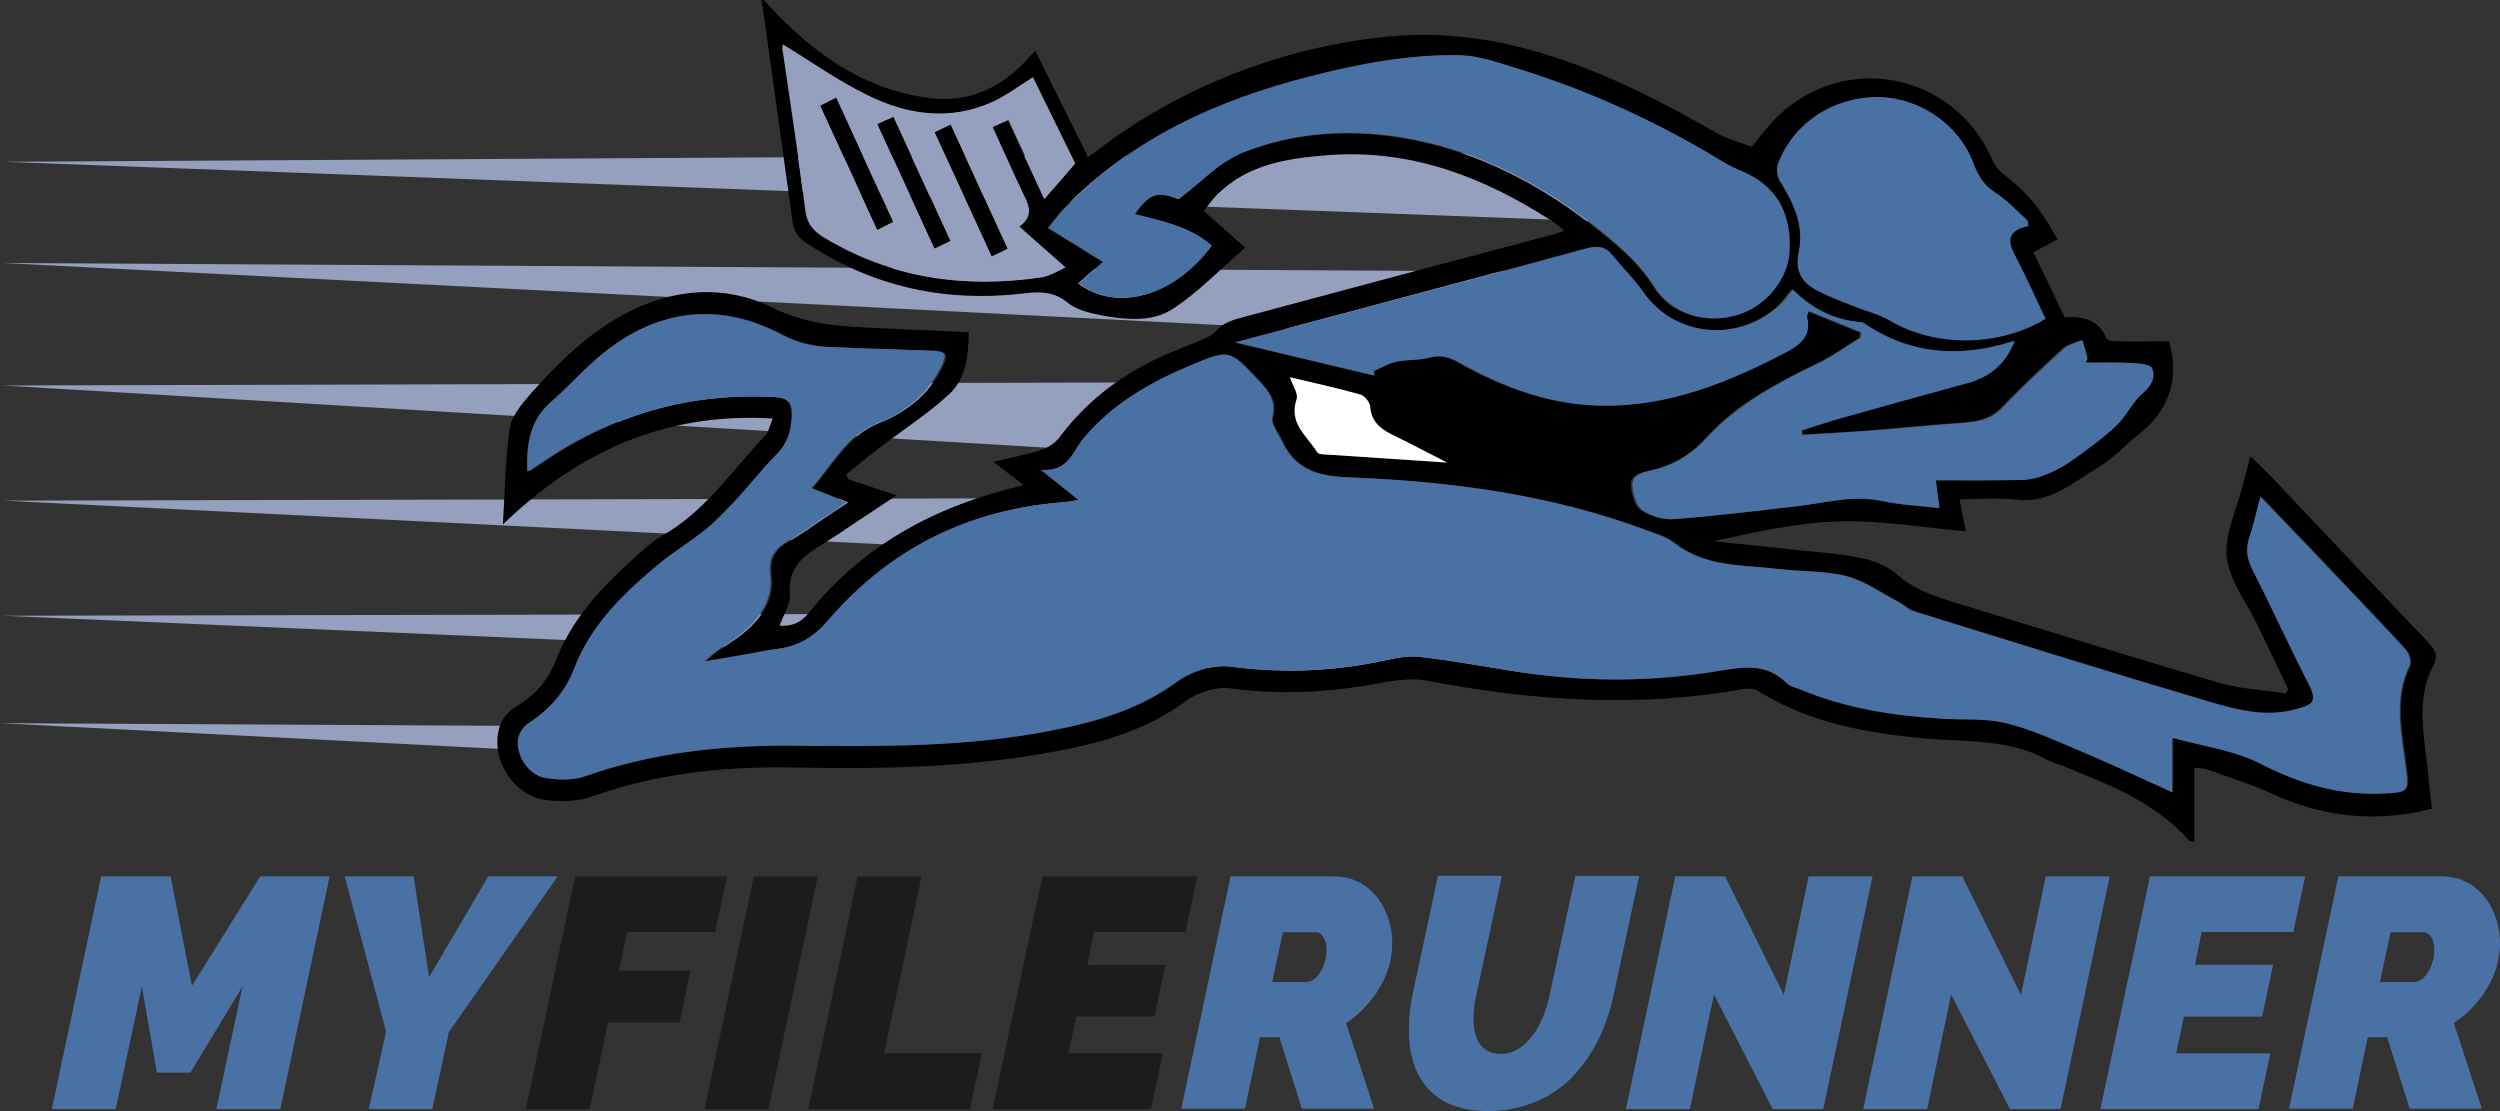 <svg xmlns="http://www.w3.org/2000/svg" width="117" height="52" viewBox="0 0 117 52" fill="none">
  <rect x="0" y="0" width="117" height="52" fill="#333333" stroke="none"/>
  <path d="M8.984 46.135L12.179 41.012H15.428L13.118 51.907H10.126L11.348 46.168L8.91 50.202H7.343L6.64 46.168L5.417 51.907H2.425L4.735 41.012H7.984L8.984 46.135Z" fill="#4A71A4"/>
  <path d="M19.359 41.012L20.082 45.728L22.852 41.012H26.101L21.008 48.3L20.231 51.907H17.259L18.069 48.28L16.131 41.012H19.359Z" fill="#4A71A4"/>
  <path d="M33.47 43.617H29.35L28.965 45.431H32.308L31.808 47.853H28.451L27.6 51.907H24.608L26.918 41.012H34.024L33.47 43.617Z" fill="#1C1C1C"/>
  <path d="M35.963 51.907H32.97L35.28 41.012H38.273L35.963 51.907Z" fill="#1C1C1C"/>
  <path d="M41.373 49.295H45.953L45.399 51.907H37.827L40.137 41.012H43.129L41.373 49.295Z" fill="#1C1C1C"/>
  <path d="M55.484 43.617H51.202L50.884 45.153H54.545L54.025 47.576H50.371L49.999 49.295H54.417L53.863 51.907H46.453L48.783 41.012H56.038L55.484 43.617Z" fill="#1C1C1C"/>
  <path d="M55.281 51.907L57.592 41.012H62.374C62.962 41.012 63.462 41.161 63.887 41.458C64.292 41.756 64.623 42.142 64.826 42.622C65.049 43.103 65.157 43.604 65.157 44.138C65.157 44.49 65.103 44.862 65.008 45.214C64.9 45.566 64.765 45.898 64.562 46.229C64.38 46.561 64.137 46.859 63.88 47.136C63.624 47.414 63.326 47.671 62.995 47.874L64.306 51.887H60.928L59.875 48.537H58.969L58.267 51.887H55.275V51.907H55.281ZM61.192 45.952C61.266 45.952 61.361 45.918 61.469 45.844C61.577 45.769 61.672 45.674 61.766 45.532C61.861 45.404 61.935 45.234 61.989 45.052C62.043 44.869 62.084 44.666 62.084 44.463C62.084 44.28 62.063 44.132 62.009 44.003C61.955 43.874 61.901 43.779 61.827 43.725C61.752 43.651 61.678 43.631 61.604 43.631H60.037L59.537 45.965H61.199L61.192 45.952Z" fill="#4A71A4"/>
  <path d="M69.669 51.999C68.784 51.999 68.061 51.83 67.507 51.498C66.954 51.166 66.569 50.72 66.305 50.145C66.048 49.569 65.934 48.94 65.934 48.236C65.934 47.979 65.954 47.702 65.967 47.424C66.001 47.147 66.042 46.869 66.096 46.592L67.298 40.988H70.29L69.088 46.578C69.054 46.761 69.014 46.964 68.993 47.133C68.973 47.316 68.96 47.485 68.96 47.668C68.96 47.979 68.993 48.256 69.088 48.52C69.162 48.764 69.311 48.967 69.493 49.096C69.676 49.244 69.919 49.319 70.216 49.319C70.534 49.319 70.804 49.244 71.047 49.096C71.29 48.947 71.506 48.744 71.709 48.486C71.912 48.229 72.06 47.931 72.209 47.6C72.337 47.268 72.452 46.937 72.519 46.585L73.722 40.995H76.714L75.512 46.598C75.343 47.356 75.107 48.06 74.776 48.71C74.445 49.359 74.039 49.928 73.56 50.429C73.06 50.929 72.506 51.302 71.844 51.572C71.182 51.843 70.459 51.999 69.662 51.999H69.669Z" fill="#4A71A4"/>
  <path d="M83.483 46.561L84.645 41.012H87.637L85.327 51.907H82.963L80.213 46.541L79.085 51.907H76.093L78.403 41.012H80.734L83.483 46.561Z" fill="#4A71A4"/>
  <path d="M94.581 46.561L95.743 41.012H98.735L96.432 51.907H94.067L91.311 46.541L90.19 51.907H87.198L89.501 41.012H91.832L94.581 46.561Z" fill="#4A71A4"/>
  <path d="M107.327 43.617H103.038L102.727 45.153H106.381L105.868 47.576H102.207L101.842 49.295H106.253L105.699 51.907H98.296L100.62 41.012H107.881L107.327 43.617Z" fill="#4A71A4"/>
  <path d="M107.124 51.907L109.435 41.012H114.217C114.805 41.012 115.305 41.161 115.73 41.458C116.135 41.756 116.466 42.142 116.669 42.622C116.892 43.103 117 43.604 117 44.138C117 44.49 116.946 44.862 116.851 45.214C116.743 45.566 116.608 45.898 116.406 46.229C116.223 46.561 115.98 46.859 115.723 47.136C115.467 47.414 115.169 47.671 114.838 47.874L116.149 51.887H112.771L111.718 48.537H110.813L110.11 51.887H107.118V51.907H107.124ZM113.035 45.952C113.109 45.952 113.204 45.918 113.312 45.844C113.42 45.769 113.514 45.674 113.609 45.532C113.704 45.404 113.778 45.234 113.832 45.052C113.886 44.869 113.927 44.666 113.927 44.463C113.927 44.28 113.906 44.132 113.852 44.003C113.798 43.874 113.744 43.779 113.67 43.725C113.596 43.651 113.521 43.631 113.447 43.631H111.88L111.38 45.965H113.042L113.035 45.952Z" fill="#4A71A4"/>
  <path d="M75.532 10.387L77.012 7.125L0.149 7.572L75.532 10.387Z" fill="#94A0BD"/>
  <path d="M71.527 15.949L72.966 12.715L0.149 12.309L71.527 15.949Z" fill="#94A0BD"/>
  <path d="M52.026 21.133L53.059 17.898L0.149 18.041L52.026 21.133Z" fill="#94A0BD"/>
  <path d="M0.149 23.43L62.441 26.523L63.678 23.281L0.149 23.43Z" fill="#94A0BD"/>
  <path d="M0.149 28.817L71.561 31.903L72.966 28.668L0.149 28.817Z" fill="#94A0BD"/>
  <path d="M28.255 33.993L0 33.844L27.681 35.272C27.864 34.845 28.053 34.419 28.255 33.993Z" fill="#94A0BD"/>
  <path d="M35.773 0.027C37.861 2.341 40.259 4.155 43.44 4.581C45.217 4.825 46.73 4.196 47.966 2.896C48.114 2.748 48.243 2.599 48.445 2.375C49.276 4.04 50.073 5.651 50.904 7.315C51.032 7.241 51.181 7.187 51.289 7.092C55.166 4.074 60.151 2.152 65.049 1.705C70.534 1.184 75.593 3.499 80.267 6.185C80.801 6.503 81.409 6.646 81.983 6.869C82.429 6.334 82.814 5.793 83.273 5.373C86.502 2.375 91.548 3.485 93.264 7.539C93.358 7.742 93.507 7.925 93.669 8.073C94.885 9.014 95.459 9.704 96.29 11.2C95.939 11.383 95.587 11.586 95.162 11.809C95.662 12.824 96.141 13.826 96.621 14.841C97.472 14.807 98.208 14.935 98.58 15.842C98.613 15.937 98.897 15.971 99.079 15.971C99.89 15.991 100.707 15.971 101.498 15.971C102.031 17.615 101.531 19.172 100.208 20.227C99.525 20.762 98.931 21.446 98.195 21.872C97.013 22.576 95.939 23.577 94.371 23.388C93.52 23.28 92.656 23.367 91.71 23.367C91.805 23.889 91.892 24.349 92.007 24.863C89.994 24.694 88.035 24.342 86.076 24.403C84.097 24.457 82.145 24.904 80.186 25.33C81.551 25.479 82.922 25.608 84.266 25.756C85.266 25.865 86.259 25.926 87.218 26.142C87.792 26.271 88.4 26.528 88.826 26.92C89.603 27.604 90.528 27.902 91.487 28.199C95.608 29.458 99.721 30.737 103.862 31.955C104.862 32.253 105.949 32.287 106.983 32.456C107.016 32.382 107.057 32.307 107.091 32.253C106.591 31.218 106.091 30.182 105.598 29.147C105.098 28.132 104.321 27.13 104.213 26.054C104.105 24.978 104.672 23.855 104.949 22.759C105.057 22.332 105.172 21.906 105.321 21.351C105.692 21.723 106.023 22.034 106.334 22.352C108.773 24.924 111.191 27.496 113.629 30.047C113.96 30.399 114.129 30.676 113.886 31.136C113.015 32.801 113.481 34.54 113.643 36.259C113.697 36.76 113.751 37.274 113.812 37.85C111.191 38.513 108.712 38.256 106.294 37.126C105.314 36.679 104.26 36.367 103.247 35.995C103.099 35.941 102.93 35.962 102.693 35.941V39.399C102.565 39.365 102.47 39.379 102.437 39.325C100.829 37.511 98.647 36.699 96.492 35.826C96.249 35.731 95.993 35.657 95.79 35.549C93.959 34.547 91.933 34.737 89.954 34.547C87.259 34.29 84.617 33.809 82.273 32.328C82.125 32.233 81.888 32.219 81.686 32.233C76.68 33.139 71.716 32.808 66.744 31.847C66.136 31.739 65.468 31.813 64.839 31.921C62.455 32.382 60.077 32.551 57.639 32.219C56.977 32.124 56.105 32.368 55.551 32.774C53.613 34.215 51.397 34.811 49.107 35.217C45.23 35.921 41.292 35.995 37.381 35.921C34.112 35.846 30.896 36.144 27.776 37.254C27.127 37.498 26.351 37.532 25.655 37.457C24.067 37.308 22.905 35.549 23.385 34.013C23.493 33.64 23.811 33.255 24.142 33.072C25.026 32.551 25.634 31.867 26.006 30.927C26.762 28.964 28.168 27.468 29.701 26.095C30.106 25.723 30.532 25.337 31.011 25.059C33.024 23.916 34.281 21.987 35.834 20.363C35.983 20.194 36.017 19.916 36.165 19.585C31.16 19.287 27.1 21.101 23.534 24.545C23.642 22.914 23.642 21.439 23.865 20.011C23.959 19.436 24.452 18.867 24.878 18.38C26.188 16.918 27.573 15.551 29.329 14.645C31.565 13.48 33.943 13.311 36.165 14.401C37.678 15.159 39.191 15.274 40.779 15.341C42.272 15.416 43.791 15.47 45.338 15.544C45.318 16.654 45.21 17.73 44.399 18.468C43.44 19.355 42.312 20.079 41.279 20.87C40.704 21.297 40.151 21.757 39.597 22.204L39.705 22.427C40.407 22.671 41.11 22.907 41.961 23.185C41.225 23.665 40.61 24.071 40.002 24.477C39.543 24.795 39.077 25.107 38.597 25.404C37.672 25.959 36.841 26.514 36.969 27.827C37.003 28.287 36.652 28.768 36.489 29.289C37.064 29.309 37.469 29.16 37.854 28.68C40.441 25.459 43.859 23.645 47.919 22.704C47.459 22.352 47.034 22.041 46.493 21.615C47.324 21.412 48.047 21.283 48.729 21.06C49.047 20.952 49.391 20.728 49.58 20.471C50.783 18.86 52.296 17.676 54.086 16.81C54.883 16.424 55.727 16.147 56.524 15.775C56.781 15.666 56.97 15.389 57.206 15.22C57.409 15.091 57.652 14.996 57.889 14.922C62.786 13.609 67.676 12.296 72.587 10.997C72.769 10.963 72.938 10.889 73.215 10.794C72.972 10.611 72.79 10.442 72.587 10.313C69.412 8.276 66.015 6.964 62.151 7.261C60.287 7.41 58.436 7.667 56.997 9.075C56.74 9.319 56.538 9.63 56.335 9.874C57.017 10.462 57.612 11.004 58.274 11.592C57.071 12.628 56.078 13.684 54.876 14.462C53.917 15.091 52.681 14.963 51.553 14.759C50.999 14.651 50.371 14.502 49.945 14.15C49.263 13.595 48.56 13.65 47.804 13.744C44.183 14.15 40.84 13.413 37.773 11.396C37.368 11.139 37.145 10.841 37.091 10.361C36.665 7.234 36.219 4.108 35.78 0.961C35.746 0.65 35.686 0.311 35.632 0L35.76 0.02L35.773 0.027ZM24.675 22.041C24.783 22.041 24.804 22.061 24.824 22.041C25.101 21.858 25.358 21.669 25.634 21.506C28.863 19.341 32.43 18.36 36.307 18.583C36.861 18.617 37.118 18.806 37.104 19.436C37.084 20.14 36.922 20.728 36.402 21.249C35.773 21.899 35.219 22.616 34.591 23.286C34.132 23.807 33.652 24.322 33.112 24.748C32.355 25.357 31.504 25.878 30.768 26.487C29.181 27.82 27.681 29.282 26.925 31.279C26.479 32.422 25.722 33.241 24.729 33.884C24.506 34.033 24.304 34.385 24.284 34.662C24.23 35.4 24.804 36.273 25.54 36.401C26.148 36.51 26.85 36.53 27.424 36.327C30.599 35.217 33.869 34.865 37.212 34.899C41.218 34.953 45.244 34.974 49.215 34.195C51.323 33.789 53.336 33.214 55.126 31.901C55.788 31.421 56.808 31.089 57.598 31.197C59.854 31.495 62.07 31.441 64.299 31.015C65.001 30.886 65.724 30.663 66.42 30.737C68.23 30.94 70.02 31.312 71.831 31.549C74.674 31.921 77.518 31.881 80.342 31.421C81.504 31.238 82.652 30.96 83.631 31.942C83.8 32.111 84.091 32.165 84.314 32.273C86.455 33.16 88.724 33.491 91.014 33.64C91.953 33.694 92.933 33.62 93.838 33.823C94.925 34.08 95.999 34.547 97.033 34.987C98.586 35.65 100.099 36.354 101.707 37.078V34.527C103.166 34.933 104.625 35.136 105.841 35.745C107.726 36.706 109.61 37.24 111.711 37.132C112.744 37.078 112.785 37.004 112.65 35.989C112.447 34.358 112.042 32.733 112.819 31.143C112.913 30.96 112.785 30.554 112.616 30.385C111.339 28.998 110.029 27.645 108.739 26.277C107.8 25.296 106.854 24.315 105.841 23.246C105.638 23.983 105.51 24.599 105.307 25.188C105.125 25.709 105.199 26.149 105.456 26.65C106.341 28.409 107.172 30.203 108.077 31.976C108.556 32.916 108.225 32.991 107.469 33.194C106.084 33.579 104.733 33.214 103.443 32.842C98.829 31.475 94.209 30.027 89.609 28.605C89.353 28.531 89.15 28.308 88.907 28.179C88.096 27.753 87.319 27.198 86.448 26.961C85.435 26.704 84.327 26.758 83.273 26.629C81.591 26.426 79.835 26.555 78.376 25.391C78.025 25.113 77.545 24.985 77.099 24.816C72.594 23.131 67.886 22.522 63.137 22.339C61.678 22.285 60.624 21.953 60.016 20.6C59.848 20.248 59.517 19.842 59.591 19.544C59.794 18.745 59.408 18.306 58.929 17.785C57.564 16.343 57.578 16.323 55.754 17.101C53.87 17.899 52.134 18.894 50.789 20.471C50.256 21.101 50.067 22.082 48.756 21.987C49.438 22.542 49.918 22.914 50.512 23.395C50.161 23.449 49.992 23.503 49.85 23.503C45.44 23.814 41.745 25.628 38.881 28.964C38.158 29.797 37.422 30.243 36.408 30.372C35.963 30.426 35.537 30.521 35.118 30.595C34.436 30.703 33.733 30.818 33.051 30.947C33.511 30.487 34.031 30.189 34.51 29.857C35.49 29.133 36.28 28.193 36.118 26.934C36.01 26.007 36.375 25.641 37.043 25.269C37.523 24.992 37.982 24.66 38.448 24.342C38.833 24.085 39.225 23.821 39.705 23.51C39.097 23.266 38.617 23.083 38.043 22.846C39.056 21.683 39.684 20.37 41.164 19.794C42.42 19.294 43.508 18.441 44.116 17.169C44.413 16.56 44.318 16.431 43.67 16.411C42.103 16.357 40.515 16.316 38.941 16.242C38.131 16.208 37.374 16.038 36.631 15.653C33.916 14.225 31.241 14.394 28.762 16.174C27.688 16.932 26.823 17.967 25.824 18.84C24.75 19.713 24.621 20.837 24.662 22.061L24.675 22.041ZM94.297 15.957C94.02 16.012 93.871 16.052 93.709 16.106C91.474 16.715 89.353 16.532 87.353 15.254C87.259 15.199 87.15 15.105 87.056 15.084C85.84 14.976 84.786 14.496 83.827 13.548C83.604 13.805 83.456 14.049 83.253 14.252C81.335 16.086 78.322 15.788 76.843 13.677C76.417 13.068 75.863 12.533 75.384 11.938C75.032 11.511 74.661 11.511 74.147 11.64C70.675 12.58 67.204 13.508 63.732 14.435C61.793 14.956 59.854 15.47 57.747 16.025C60.037 16.56 62.158 17.081 64.265 17.581C64.245 17.507 64.231 17.433 64.211 17.378C64.562 17.23 64.914 17.006 65.285 16.932C65.785 16.823 66.319 16.878 66.798 16.749C67.372 16.58 67.811 16.729 68.291 17.006C70.338 18.15 72.52 18.948 74.884 18.989C78.045 19.043 80.868 17.899 83.597 16.451C84.226 16.12 84.705 15.673 84.503 14.861C84.482 14.766 84.557 14.658 84.577 14.563C85.428 14.915 86.239 15.247 87.036 15.565C87.015 15.639 87.002 15.714 87.002 15.808C86.34 16.215 85.712 16.681 85.009 17.013C83.125 17.94 81.26 18.901 79.835 20.471C79.079 21.303 78.194 21.825 77.12 22.041C76.714 22.136 76.269 22.265 76.323 22.745C76.356 23.151 76.505 23.672 76.782 23.875C77.187 24.152 77.782 24.335 78.275 24.301C80.213 24.152 82.152 23.916 84.07 23.692C85.381 23.544 86.657 23.171 88.002 23.449C88.873 23.631 89.758 23.672 90.697 23.78C90.643 23.28 90.589 22.928 90.528 22.468C91.933 22.468 93.277 22.488 94.628 22.447C95 22.427 95.405 22.319 95.756 22.17C96.182 21.987 96.607 21.764 96.972 21.486C97.654 20.985 98.357 20.505 98.965 19.916C99.465 19.456 99.762 18.773 100.255 18.346C100.66 17.994 100.809 17.609 100.64 17.203C100.566 17.02 100.052 16.979 99.714 16.979C98.992 16.945 98.255 16.959 97.533 16.959C97.566 16.884 97.587 16.83 97.627 16.756C97.533 16.458 97.458 16.181 97.384 15.903C97.087 16.032 96.736 16.106 96.513 16.309C95.533 17.196 94.574 18.123 93.649 19.064C93.149 19.585 92.575 19.727 91.913 19.767C90.359 19.876 88.826 20.024 87.279 20.153C86.279 20.227 85.286 20.282 84.286 20.336C84.266 20.261 84.266 20.187 84.253 20.133C84.901 19.93 85.543 19.706 86.212 19.524C88.13 18.989 90.035 18.448 91.953 17.933C93.041 17.656 93.797 17.081 94.263 15.951L94.297 15.957ZM55.166 9.312C56.22 8.513 57.051 7.593 58.064 7.187C60.449 6.226 62.975 6.043 65.528 6.449C69.054 7.024 72.121 8.615 74.87 10.835C75.809 11.592 76.714 12.35 77.363 13.406C78.194 14.739 79.822 15.199 81.294 14.739C82.625 14.333 83.658 13.034 83.712 11.721C83.787 9.907 83.05 8.669 81.531 8.04C81.159 7.891 80.808 7.708 80.477 7.505C77.484 5.691 74.33 4.25 70.986 3.214C70.081 2.937 69.156 2.605 68.237 2.585C65.853 2.551 63.529 2.991 61.239 3.587C56.896 4.697 52.931 6.51 49.749 9.786C49.506 10.029 49.324 10.307 49.013 10.672C49.918 11.227 50.729 11.728 51.58 12.262C51.208 12.594 50.843 12.926 50.452 13.264C52.262 14.631 54.937 13.873 56.673 11.504C55.66 10.598 54.363 10.341 53.072 10.022C53.809 9.021 54.16 8.933 55.16 9.319L55.166 9.312ZM94.094 10.719L94.061 10.496C93.615 10.11 93.21 9.643 92.71 9.332C92.23 9.014 91.973 8.649 91.784 8.128C91.156 6.429 89.474 5.279 87.704 5.258C85.82 5.238 84.124 6.348 83.456 8.073C83.361 8.297 83.422 8.662 83.55 8.872C84.124 9.779 84.563 10.78 84.327 11.829C84.145 12.702 84.455 13.183 85.124 13.514C85.658 13.792 86.232 13.995 86.786 14.218C87.245 14.401 87.745 14.516 88.171 14.773C90.217 15.991 92.953 15.863 94.817 14.719C94.412 13.866 94.02 13 93.601 12.168C93.25 11.518 93.014 10.963 94.101 10.726L94.094 10.719ZM36.638 2.078C36.638 2.186 36.618 2.355 36.638 2.504C36.989 4.947 37.374 7.37 37.672 9.813C37.746 10.476 38.057 10.828 38.577 11.146C41.731 13.034 45.149 13.514 48.749 12.98C49.121 12.926 49.472 12.682 49.837 12.533C49.06 11.85 48.398 11.254 47.675 10.625C48.324 10.165 48.155 9.718 47.919 9.217C47.398 8.161 46.939 7.072 46.426 5.962L47.162 5.63C47.736 6.869 48.27 8.033 48.864 9.312C49.384 8.723 49.803 8.222 50.289 7.667C49.661 6.388 48.979 4.988 48.31 3.634C47.662 4.04 47.054 4.507 46.392 4.798C44.399 5.685 42.42 5.373 40.556 4.466C39.205 3.763 37.955 2.876 36.638 2.078ZM60.368 17.656C60.496 18.028 60.773 18.414 60.685 18.671C60.314 19.801 61.165 20.37 61.624 21.134C61.678 21.209 61.827 21.243 61.921 21.263C63.84 21.392 65.745 21.52 67.724 21.649C66.819 21.189 65.967 20.721 65.103 20.316C64.549 20.058 64.164 19.706 64.123 19.023C64.103 18.82 63.867 18.522 63.678 18.468C62.57 18.157 61.442 17.913 60.374 17.656H60.368Z" fill="black"/>
  <path d="M24.675 22.041C24.655 20.823 24.77 19.706 25.749 18.84C26.749 17.967 27.614 16.932 28.688 16.174C31.18 14.394 33.862 14.232 36.557 15.653C37.314 16.059 38.05 16.228 38.867 16.241C40.434 16.316 42.022 16.35 43.596 16.411C44.258 16.431 44.332 16.559 44.041 17.169C43.413 18.448 42.339 19.314 41.09 19.794C39.61 20.369 39.002 21.682 37.969 22.846C38.556 23.07 39.043 23.273 39.631 23.51C39.171 23.828 38.779 24.085 38.374 24.342C37.915 24.66 37.469 24.992 36.969 25.269C36.307 25.641 35.936 26.007 36.044 26.934C36.192 28.172 35.416 29.133 34.436 29.857C33.956 30.209 33.436 30.487 32.977 30.947C33.68 30.839 34.362 30.724 35.044 30.595C35.49 30.52 35.915 30.412 36.334 30.372C37.368 30.263 38.104 29.796 38.806 28.964C41.691 25.634 45.379 23.821 49.797 23.503C49.945 23.483 50.094 23.449 50.459 23.395C49.871 22.914 49.385 22.542 48.702 21.987C50.013 22.095 50.195 21.1 50.736 20.471C52.086 18.881 53.836 17.879 55.7 17.101C57.531 16.323 57.531 16.363 58.875 17.784C59.355 18.305 59.746 18.745 59.537 19.544C59.463 19.842 59.794 20.248 59.962 20.6C60.571 21.953 61.624 22.285 63.083 22.339C67.832 22.521 72.54 23.137 77.045 24.816C77.491 24.985 77.971 25.113 78.322 25.391C79.781 26.555 81.537 26.426 83.219 26.629C84.273 26.758 85.381 26.704 86.394 26.961C87.266 27.184 88.035 27.759 88.853 28.179C89.096 28.308 89.299 28.531 89.555 28.605C94.155 30.033 98.769 31.475 103.389 32.842C104.679 33.227 106.051 33.579 107.415 33.194C108.172 32.991 108.503 32.896 108.023 31.976C107.118 30.216 106.307 28.423 105.402 26.65C105.159 26.149 105.085 25.723 105.254 25.188C105.456 24.599 105.584 23.983 105.787 23.246C106.8 24.322 107.766 25.296 108.685 26.277C109.975 27.644 111.286 28.998 112.562 30.385C112.731 30.568 112.859 30.96 112.765 31.143C111.988 32.733 112.393 34.378 112.596 35.989C112.724 37.004 112.691 37.078 111.657 37.132C109.55 37.261 107.665 36.706 105.787 35.745C104.571 35.115 103.112 34.933 101.653 34.527V37.078C100.066 36.354 98.532 35.637 96.979 34.987C95.925 34.54 94.871 34.08 93.784 33.823C92.879 33.62 91.899 33.694 90.96 33.64C88.65 33.512 86.401 33.16 84.26 32.273C84.016 32.178 83.739 32.124 83.577 31.942C82.598 30.981 81.456 31.238 80.288 31.421C77.464 31.881 74.621 31.921 71.777 31.549C69.966 31.305 68.176 30.92 66.366 30.737C65.684 30.663 64.941 30.886 64.245 31.015C62.009 31.441 59.814 31.495 57.544 31.197C56.747 31.089 55.734 31.421 55.072 31.901C53.282 33.214 51.269 33.789 49.162 34.195C45.19 34.973 41.184 34.933 37.158 34.899C33.815 34.865 30.545 35.21 27.371 36.327C26.796 36.53 26.094 36.51 25.486 36.401C24.75 36.273 24.176 35.4 24.23 34.662C24.25 34.385 24.453 34.033 24.675 33.884C25.675 33.234 26.432 32.422 26.871 31.278C27.627 29.282 29.127 27.82 30.714 26.487C31.451 25.858 32.302 25.357 33.058 24.748C33.592 24.301 34.058 23.787 34.537 23.286C35.145 22.623 35.699 21.899 36.348 21.249C36.868 20.728 37.03 20.139 37.05 19.436C37.071 18.806 36.827 18.624 36.253 18.583C32.376 18.38 28.809 19.341 25.56 21.506C25.283 21.689 25.027 21.879 24.75 22.041C24.844 22.041 24.804 22.041 24.696 22.021L24.675 22.041Z" fill="#4A71A4"/>
  <path d="M94.297 15.952C93.851 17.082 93.081 17.671 92.027 17.949C90.109 18.47 88.184 19.004 86.286 19.539C85.624 19.722 84.975 19.945 84.327 20.148C84.347 20.223 84.347 20.297 84.361 20.351C85.36 20.297 86.353 20.243 87.353 20.168C88.907 20.06 90.44 19.891 91.987 19.783C92.649 19.729 93.223 19.6 93.723 19.079C94.628 18.118 95.607 17.211 96.587 16.325C96.81 16.122 97.161 16.047 97.458 15.918C97.553 16.216 97.627 16.494 97.701 16.771C97.668 16.846 97.647 16.9 97.607 16.974C98.33 16.974 99.066 16.954 99.789 16.994C100.099 17.015 100.62 17.049 100.714 17.218C100.883 17.604 100.748 17.996 100.329 18.361C99.809 18.808 99.519 19.471 99.039 19.931C98.431 20.507 97.728 21.008 97.046 21.502C96.675 21.779 96.249 22.002 95.83 22.185C95.479 22.334 95.094 22.442 94.702 22.462C93.351 22.496 92.027 22.483 90.602 22.483C90.656 22.929 90.71 23.295 90.771 23.775C89.832 23.667 88.94 23.627 88.076 23.444C86.725 23.146 85.455 23.538 84.144 23.687C82.206 23.911 80.287 24.148 78.349 24.296C77.849 24.33 77.261 24.148 76.856 23.87C76.579 23.667 76.43 23.146 76.397 22.74C76.363 22.259 76.782 22.131 77.194 22.036C78.268 21.813 79.153 21.299 79.909 20.466C81.348 18.896 83.199 17.915 85.083 17.008C85.786 16.676 86.414 16.209 87.076 15.803C87.096 15.729 87.11 15.655 87.11 15.56C86.313 15.228 85.502 14.897 84.651 14.558C84.631 14.653 84.557 14.761 84.577 14.856C84.779 15.668 84.3 16.115 83.672 16.446C80.936 17.888 78.112 19.038 74.958 18.984C72.594 18.95 70.412 18.152 68.365 17.001C67.886 16.724 67.44 16.575 66.873 16.744C66.393 16.873 65.859 16.819 65.359 16.927C64.988 17.001 64.637 17.225 64.285 17.373C64.306 17.448 64.319 17.522 64.339 17.576C62.218 17.076 60.111 16.575 57.821 16.02C59.928 15.465 61.867 14.944 63.806 14.43C67.278 13.503 70.75 12.596 74.222 11.635C74.742 11.486 75.107 11.506 75.458 11.932C75.937 12.521 76.491 13.063 76.917 13.672C78.376 15.783 81.402 16.061 83.327 14.247C83.53 14.064 83.678 13.821 83.901 13.543C84.84 14.484 85.894 14.985 87.13 15.079C87.238 15.1 87.333 15.188 87.427 15.248C89.406 16.528 91.548 16.71 93.784 16.101C93.912 16.047 94.061 16.006 94.338 15.952H94.297Z" fill="#4A71A4"/>
  <path d="M55.166 9.313C54.167 8.941 53.815 9.036 53.12 10.017C54.41 10.349 55.707 10.592 56.72 11.499C54.984 13.848 52.309 14.626 50.499 13.259C50.884 12.927 51.255 12.596 51.627 12.257C50.776 11.723 49.965 11.222 49.06 10.667C49.357 10.295 49.56 10.037 49.796 9.78C52.971 6.485 56.943 4.691 61.286 3.581C63.576 2.993 65.9 2.546 68.284 2.58C69.21 2.6 70.128 2.932 71.033 3.209C74.377 4.245 77.532 5.686 80.524 7.5C80.855 7.703 81.206 7.886 81.578 8.034C83.091 8.684 83.834 9.902 83.76 11.716C83.706 13.049 82.672 14.321 81.341 14.734C79.862 15.181 78.241 14.714 77.41 13.401C76.748 12.345 75.843 11.567 74.918 10.809C72.168 8.589 69.102 6.999 65.576 6.424C63.029 6.018 60.496 6.2 58.111 7.161C57.058 7.588 56.227 8.515 55.173 9.307L55.166 9.313Z" fill="#4A71A4"/>
  <path d="M94.959 10.569C93.757 10.826 94.034 11.442 94.385 12.105C94.865 13.032 95.29 13.993 95.736 14.92C93.689 16.179 90.677 16.328 88.42 14.995C87.961 14.717 87.407 14.589 86.887 14.386C86.279 14.142 85.651 13.925 85.056 13.607C84.32 13.222 83.983 12.701 84.185 11.76C84.428 10.596 83.962 9.52 83.314 8.505C83.165 8.281 83.111 7.875 83.219 7.632C83.956 5.723 85.82 4.526 87.894 4.539C89.832 4.559 91.697 5.818 92.379 7.686C92.602 8.275 92.879 8.688 93.392 9.019C93.946 9.371 94.392 9.872 94.885 10.312C94.905 10.406 94.918 10.481 94.939 10.569H94.959Z" fill="#4A71A4"/>
  <path d="M36.638 2.078C37.969 2.89 39.225 3.783 40.59 4.447C42.454 5.374 44.447 5.665 46.426 4.778C47.088 4.481 47.682 4.02 48.344 3.614C49.006 4.968 49.695 6.369 50.323 7.648C49.844 8.203 49.418 8.703 48.898 9.292C48.31 8.013 47.77 6.849 47.196 5.611L46.46 5.942C46.98 7.072 47.439 8.142 47.953 9.197C48.196 9.698 48.337 10.138 47.709 10.605C48.412 11.234 49.094 11.823 49.871 12.513C49.499 12.682 49.148 12.899 48.783 12.96C45.183 13.495 41.765 13.034 38.59 11.126C38.057 10.808 37.76 10.463 37.685 9.793C37.388 7.35 37.003 4.927 36.652 2.484C36.598 2.356 36.618 2.186 36.631 2.078H36.638ZM38.394 4.947C39.3 6.93 40.164 8.812 41.056 10.754C41.333 10.605 41.535 10.51 41.792 10.382C40.887 8.419 40.016 6.517 39.131 4.575C38.854 4.724 38.651 4.819 38.394 4.947ZM41.069 5.814C41.974 7.776 42.846 9.698 43.744 11.627C44.041 11.478 44.244 11.383 44.48 11.275C43.575 9.312 42.711 7.411 41.819 5.482C41.542 5.59 41.36 5.665 41.063 5.814H41.069ZM47.149 11.64C46.243 9.678 45.379 7.79 44.487 5.827C44.231 5.956 44.008 6.051 43.751 6.179C44.656 8.142 45.521 10.043 46.412 11.972C46.71 11.864 46.892 11.769 47.149 11.64Z" fill="#94A0BD"/>
  <path d="M60.374 17.656C61.448 17.913 62.57 18.157 63.678 18.468C63.86 18.523 64.103 18.82 64.123 19.023C64.177 19.686 64.549 20.038 65.103 20.316C65.974 20.742 66.819 21.189 67.724 21.649C65.745 21.52 63.846 21.392 61.921 21.263C61.813 21.263 61.665 21.229 61.624 21.135C61.145 20.377 60.293 19.802 60.685 18.671C60.76 18.414 60.483 18.022 60.368 17.656H60.374Z" fill="white"/>
  <path d="M38.394 4.946C38.651 4.818 38.854 4.723 39.131 4.574C40.015 6.516 40.9 8.425 41.792 10.381C41.535 10.509 41.346 10.604 41.056 10.753C40.171 8.811 39.299 6.922 38.394 4.946Z" fill="black"/>
  <path d="M41.069 5.812C41.367 5.683 41.549 5.589 41.806 5.48C42.691 7.402 43.562 9.311 44.467 11.273C44.224 11.382 44.021 11.497 43.731 11.625C42.846 9.683 41.974 7.775 41.069 5.812Z" fill="black"/>
  <path d="M47.149 11.64C46.872 11.769 46.703 11.864 46.412 11.992C45.528 10.07 44.656 8.162 43.751 6.2C44.008 6.071 44.231 5.976 44.487 5.848C45.392 7.79 46.243 9.678 47.149 11.64Z" fill="black"/>
</svg>
